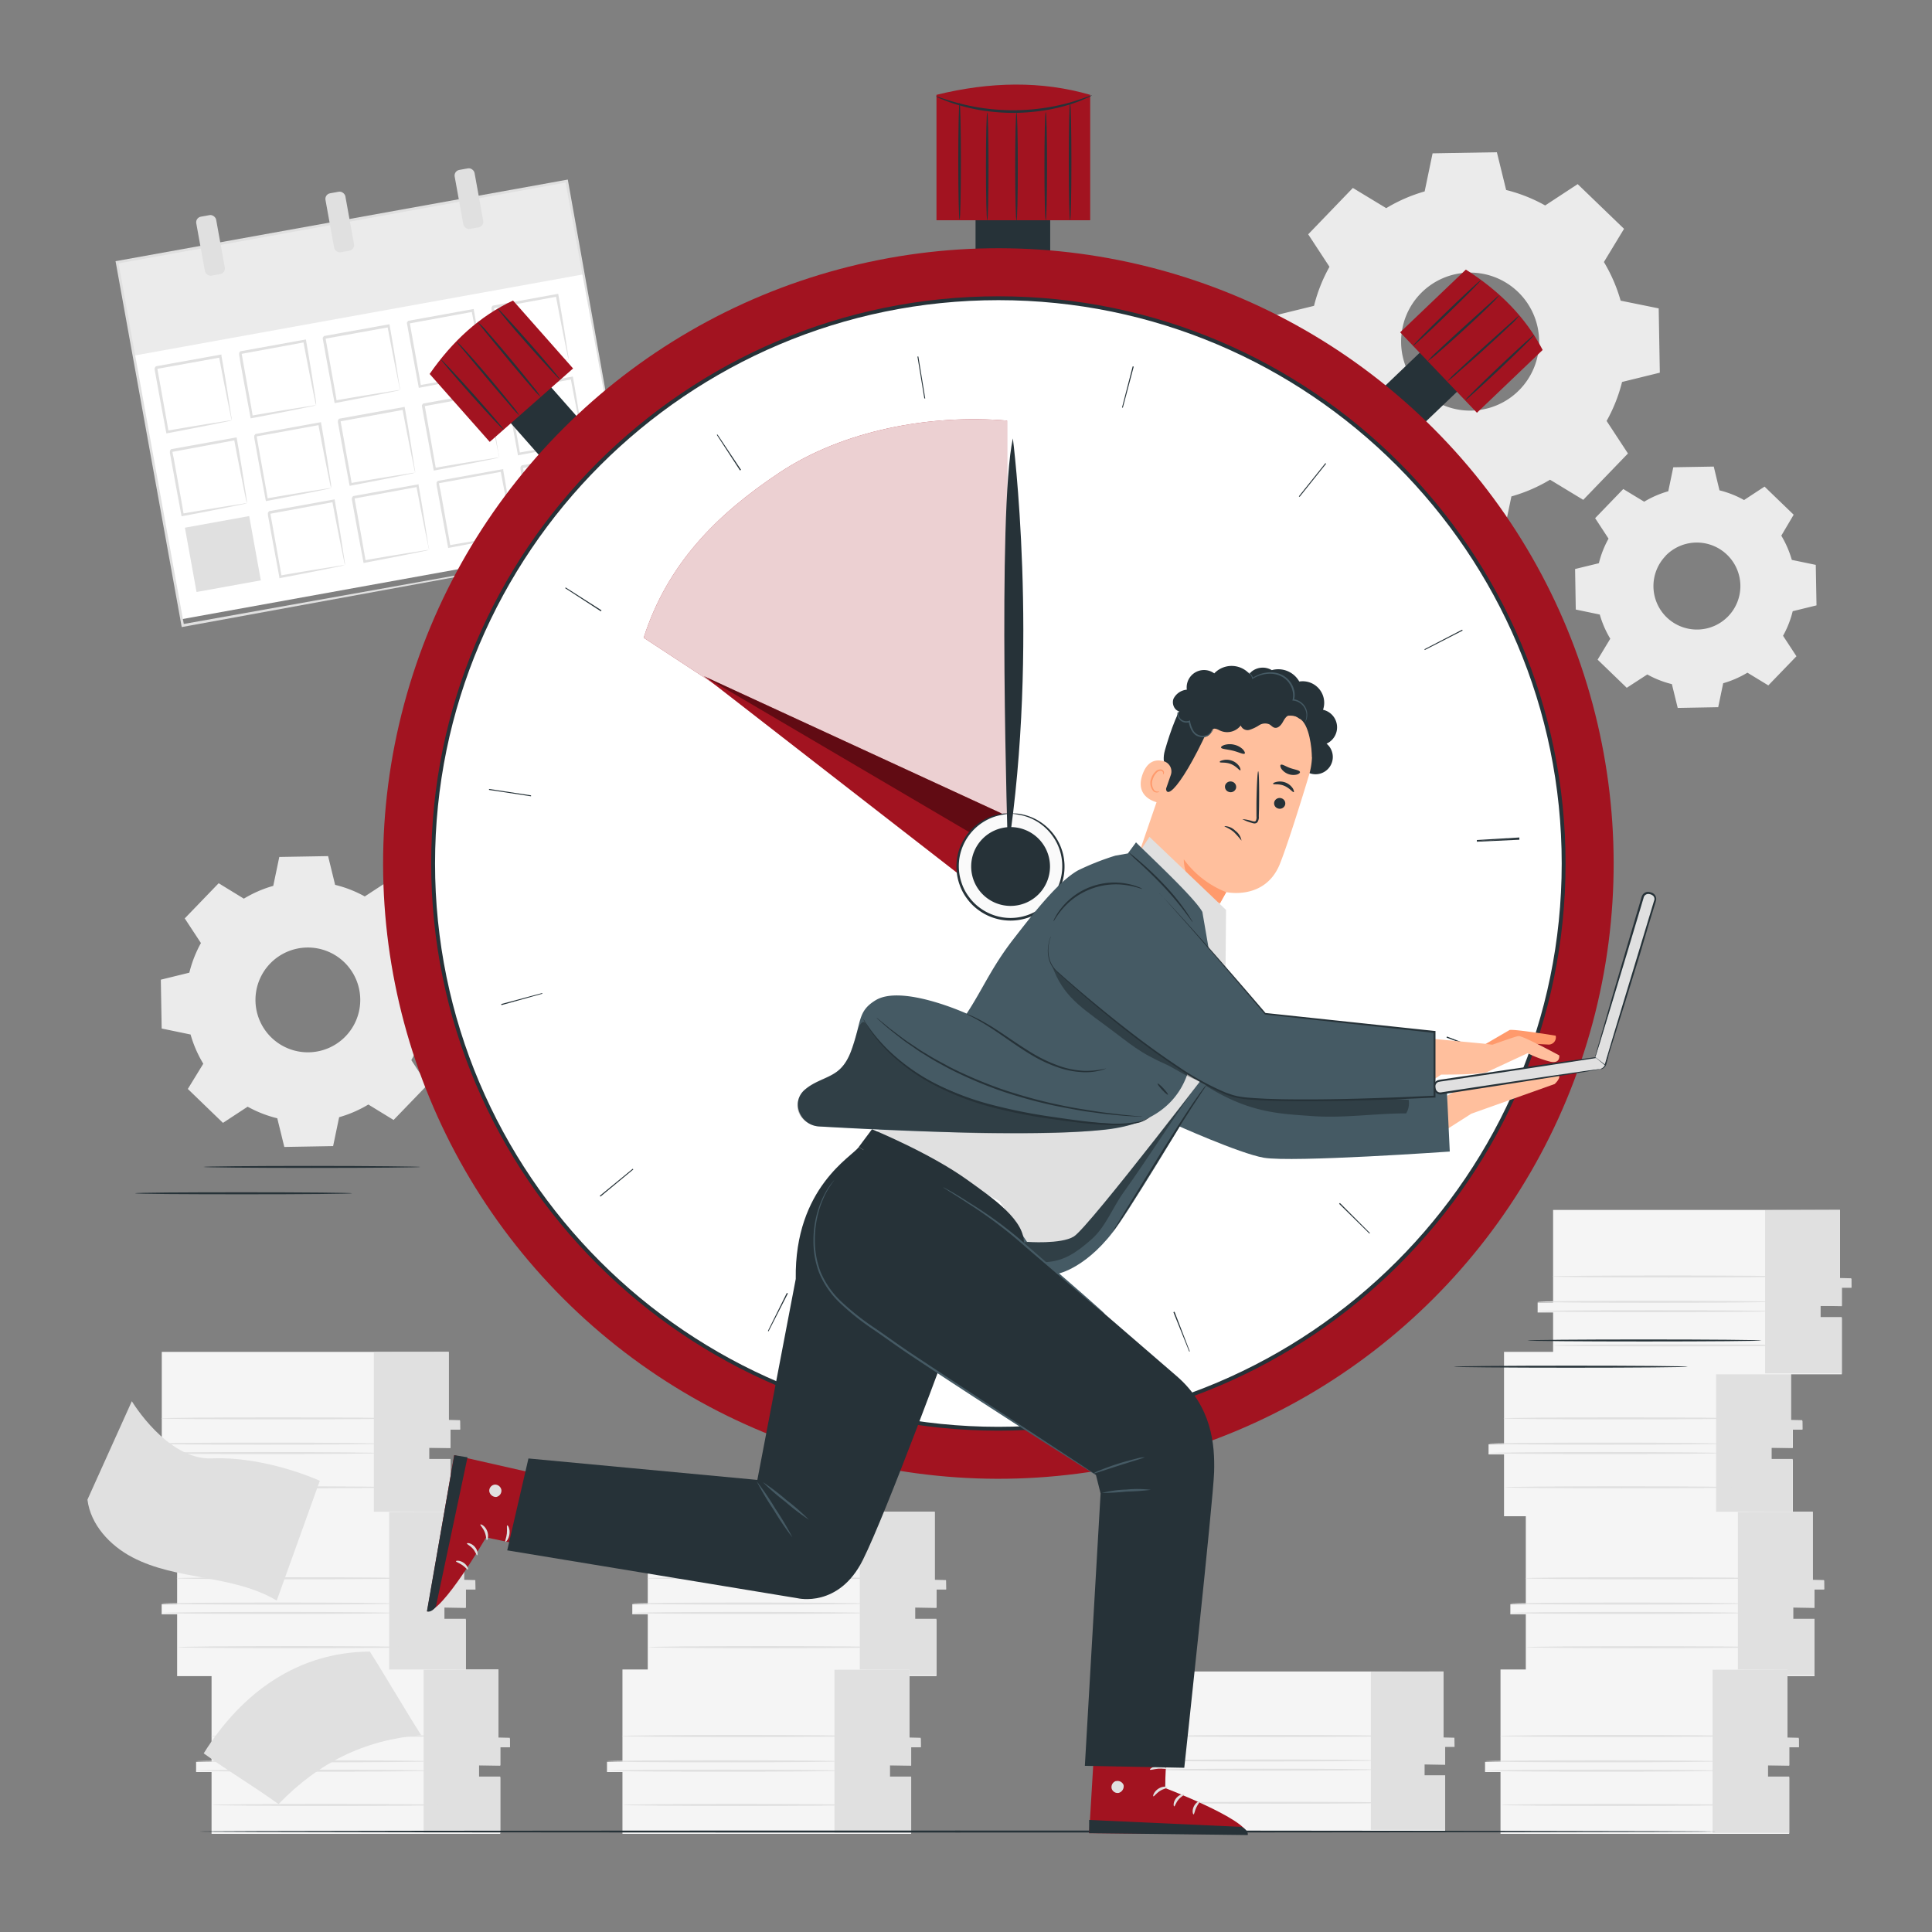 <svg xmlns="http://www.w3.org/2000/svg" viewBox="0 0 500 500"><rect x="0" y="0" width="500" height="500" fill="#808080" stroke="none"/><g id="freepik--background-complete--inject-6"><path d="M389.24,349.86V373.8h-4v2.6h4v16H464V377.84h-5.53v-3.18H464V369.9h2.46v-2.17H463.5V349.86Z" style="fill:#f5f5f5"></path><polygon points="444.12 349.93 444.12 392.15 463.96 392.15 463.96 377.57 458.43 377.57 458.43 374.66 463.96 374.76 463.96 370 466.47 370 466.42 367.54 463.5 367.47 463.5 349.86 444.12 349.93" style="fill:#e0e0e0"></polygon><path d="M445.53,376.05c0,.15-13.52.27-30.19.27s-30.2-.12-30.2-.27,13.52-.26,30.2-.26S445.53,375.91,445.53,376.05Z" style="fill:#e0e0e0"></path><path d="M445.53,373.62c0,.15-13.52.27-30.19.27s-30.2-.12-30.2-.27,13.52-.27,30.2-.27S445.53,373.47,445.53,373.62Z" style="fill:#e0e0e0"></path><path d="M449.41,367.08c0,.14-13.52.26-30.19.26s-30.2-.12-30.2-.26,13.52-.27,30.2-.27S449.41,366.93,449.41,367.08Z" style="fill:#e0e0e0"></path><path d="M449.79,384.91c0,.15-13.53.27-30.2.27s-30.2-.12-30.2-.27,13.52-.26,30.2-.26S449.79,384.76,449.79,384.91Z" style="fill:#e0e0e0"></path><path d="M394.88,391.24v23.94h-4v2.6h4v16H469.6V419.22h-5.54V416h5.54v-4.76h2.46v-2.17h-2.92V391.24Z" style="fill:#f5f5f5"></path><polygon points="449.76 391.31 449.76 433.53 469.6 433.53 469.6 418.95 464.06 418.95 464.06 416.04 469.6 416.14 469.6 411.38 472.11 411.38 472.06 408.92 469.14 408.85 469.14 391.24 449.76 391.31" style="fill:#e0e0e0"></polygon><path d="M451.17,417.43c0,.15-13.52.27-30.19.27s-30.2-.12-30.2-.27,13.51-.26,30.2-.26S451.17,417.29,451.17,417.43Z" style="fill:#e0e0e0"></path><path d="M451.17,415c0,.15-13.52.27-30.19.27s-30.2-.12-30.2-.27,13.51-.27,30.2-.27S451.17,414.85,451.17,415Z" style="fill:#e0e0e0"></path><path d="M455.05,408.45c0,.15-13.52.27-30.2.27s-30.19-.12-30.19-.27,13.51-.26,30.19-.26S455.05,408.31,455.05,408.45Z" style="fill:#e0e0e0"></path><path d="M455.42,426.29c0,.15-13.52.27-30.19.27s-30.2-.12-30.2-.27,13.52-.26,30.2-.26S455.42,426.14,455.42,426.29Z" style="fill:#e0e0e0"></path><path d="M388.33,432.06V456h-4v2.6h4v16h74.72V460h-5.54v-3.17h5.54V452.1h2.46v-2.16h-2.92V432.06Z" style="fill:#f5f5f5"></path><polygon points="443.21 432.13 443.21 474.35 463.05 474.35 463.05 459.77 457.51 459.77 457.51 456.87 463.05 456.96 463.05 452.2 465.56 452.2 465.51 449.74 462.59 449.67 462.59 432.06 443.21 432.13" style="fill:#e0e0e0"></polygon><path d="M444.62,458.25c0,.15-13.52.27-30.19.27s-30.2-.12-30.2-.27,13.52-.26,30.2-.26S444.62,458.11,444.62,458.25Z" style="fill:#e0e0e0"></path><path d="M444.62,455.82c0,.15-13.52.27-30.19.27s-30.2-.12-30.2-.27,13.52-.26,30.2-.26S444.62,455.68,444.62,455.82Z" style="fill:#e0e0e0"></path><path d="M448.5,449.28c0,.14-13.52.26-30.2.26s-30.19-.12-30.19-.26,13.51-.27,30.19-.27S448.5,449.13,448.5,449.28Z" style="fill:#e0e0e0"></path><path d="M448.87,467.11c0,.15-13.52.27-30.19.27s-30.2-.12-30.2-.27,13.52-.26,30.2-.26S448.87,467,448.87,467.11Z" style="fill:#e0e0e0"></path><path d="M41.87,349.86V373.8h-4v2.6h4v16h74.72V377.84h-5.54v-3.18h5.54V369.9h2.46v-2.17h-2.92V349.86Z" style="fill:#f5f5f5"></path><polygon points="96.75 349.93 96.75 392.15 116.59 392.15 116.59 377.57 111.05 377.57 111.05 374.66 116.59 374.76 116.59 370 119.09 370 119.05 367.54 116.13 367.47 116.13 349.86 96.75 349.93" style="fill:#e0e0e0"></polygon><path d="M98.16,376.05c0,.15-13.52.27-30.2.27s-30.19-.12-30.19-.27,13.51-.26,30.19-.26S98.16,375.91,98.16,376.05Z" style="fill:#e0e0e0"></path><path d="M98.16,373.62c0,.15-13.52.27-30.2.27s-30.19-.12-30.19-.27,13.51-.27,30.19-.27S98.16,373.47,98.16,373.62Z" style="fill:#e0e0e0"></path><path d="M102,367.08c0,.14-13.52.26-30.2.26s-30.2-.12-30.2-.26,13.52-.27,30.2-.27S102,366.93,102,367.08Z" style="fill:#e0e0e0"></path><path d="M102.41,384.91c0,.15-13.52.27-30.19.27s-30.2-.12-30.2-.27,13.51-.26,30.2-.26S102.41,384.76,102.41,384.91Z" style="fill:#e0e0e0"></path><path d="M401.94,313.13v23.95h-4v2.59h4v16h74.72V341.12h-5.54v-3.18h5.54v-4.76h2.45V331h-2.92V313.13Z" style="fill:#f5f5f5"></path><polygon points="456.81 313.2 456.81 355.43 476.65 355.43 476.65 340.85 471.12 340.85 471.12 337.94 476.65 338.04 476.65 333.28 479.16 333.28 479.12 330.82 476.19 330.75 476.19 313.13 456.81 313.2" style="fill:#e0e0e0"></polygon><path d="M458.23,339.33c0,.15-13.52.27-30.2.27s-30.2-.12-30.2-.27,13.52-.26,30.2-.26S458.23,339.18,458.23,339.33Z" style="fill:#e0e0e0"></path><path d="M458.23,336.9c0,.15-13.52.26-30.2.26s-30.2-.11-30.2-.26,13.52-.27,30.2-.27S458.23,336.75,458.23,336.9Z" style="fill:#e0e0e0"></path><path d="M462.11,330.35c0,.15-13.53.27-30.2.27s-30.2-.12-30.2-.27,13.52-.26,30.2-.26S462.11,330.21,462.11,330.35Z" style="fill:#e0e0e0"></path><path d="M462.48,348.19c0,.15-13.52.26-30.2.26s-30.2-.11-30.2-.26,13.52-.27,30.2-.27S462.48,348,462.48,348.19Z" style="fill:#e0e0e0"></path><path d="M45.84,391.24v23.94h-4v2.6h4v16h74.71V419.22H115V416h5.53v-4.76H123v-2.17h-2.92V391.24Z" style="fill:#f5f5f5"></path><polygon points="100.71 391.31 100.71 433.53 120.56 433.53 120.56 418.95 115.02 418.95 115.02 416.04 120.56 416.14 120.56 411.38 123.06 411.38 123.01 408.92 120.09 408.85 120.09 391.24 100.71 391.31" style="fill:#e0e0e0"></polygon><path d="M102.13,417.43c0,.15-13.52.27-30.2.27s-30.2-.12-30.2-.27,13.52-.26,30.2-.26S102.13,417.29,102.13,417.43Z" style="fill:#e0e0e0"></path><path d="M102.13,415c0,.15-13.52.27-30.2.27s-30.2-.12-30.2-.27,13.52-.27,30.2-.27S102.13,414.85,102.13,415Z" style="fill:#e0e0e0"></path><path d="M106,408.45c0,.15-13.52.27-30.19.27s-30.2-.12-30.2-.27,13.52-.26,30.2-.26S106,408.31,106,408.45Z" style="fill:#e0e0e0"></path><path d="M106.38,426.29c0,.15-13.52.27-30.2.27s-30.2-.12-30.2-.27S59.5,426,76.18,426,106.38,426.14,106.38,426.29Z" style="fill:#e0e0e0"></path><path d="M54.75,432.06V456h-4v2.6h4v16h74.72V460h-5.54v-3.17h5.54V452.1h2.46v-2.16H129V432.06Z" style="fill:#f5f5f5"></path><polygon points="109.63 432.13 109.63 474.35 129.47 474.35 129.47 459.77 123.93 459.77 123.93 456.87 129.47 456.96 129.47 452.2 131.98 452.2 131.93 449.74 129.01 449.67 129.01 432.06 109.63 432.13" style="fill:#e0e0e0"></polygon><path d="M111,458.25c0,.15-13.52.27-30.2.27s-30.19-.12-30.19-.27S64.16,458,80.84,458,111,458.11,111,458.25Z" style="fill:#e0e0e0"></path><path d="M111,455.82c0,.15-13.52.27-30.2.27s-30.19-.12-30.19-.27,13.51-.26,30.19-.26S111,455.68,111,455.82Z" style="fill:#e0e0e0"></path><path d="M114.92,449.28c0,.14-13.52.26-30.2.26s-30.2-.12-30.2-.26S68,449,84.72,449,114.92,449.13,114.92,449.28Z" style="fill:#e0e0e0"></path><path d="M115.29,467.11c0,.15-13.52.27-30.19.27s-30.2-.12-30.2-.27,13.52-.26,30.2-.26S115.29,467,115.29,467.11Z" style="fill:#e0e0e0"></path><path d="M301.6,432.58v23.2h-3.88v2.52h3.88v15.53H374V459.7h-5.36v-3.08H374V452h2.39v-2.1h-2.83V432.58Z" style="fill:#f5f5f5"></path><polygon points="354.78 432.65 354.78 473.57 374.01 473.57 374.01 459.44 368.65 459.44 368.65 456.62 374.01 456.72 374.01 452.1 376.44 452.11 376.4 449.72 373.57 449.65 373.57 432.58 354.78 432.65" style="fill:#e0e0e0"></polygon><path d="M356.15,458c0,.14-13.1.26-29.26.26s-29.27-.12-29.27-.26,13.1-.26,29.27-.26S356.15,457.83,356.15,458Z" style="fill:#e0e0e0"></path><path d="M356.15,455.61c0,.14-13.1.26-29.26.26s-29.27-.12-29.27-.26,13.1-.26,29.27-.26S356.15,455.47,356.15,455.61Z" style="fill:#e0e0e0"></path><path d="M359.91,449.27c0,.14-13.1.26-29.26.26s-29.27-.12-29.27-.26,13.1-.26,29.27-.26S359.91,449.13,359.91,449.27Z" style="fill:#e0e0e0"></path><path d="M360.27,466.55c0,.15-13.1.26-29.26.26s-29.27-.11-29.27-.26,13.1-.25,29.27-.25S360.27,466.41,360.27,466.55Z" style="fill:#e0e0e0"></path><path d="M167.64,391.24v23.94h-4v2.6h4v16h74.72V419.22h-5.53V416h5.53v-4.76h2.46v-2.17H241.9V391.24Z" style="fill:#f5f5f5"></path><polygon points="222.52 391.31 222.52 433.53 242.36 433.53 242.36 418.95 236.83 418.95 236.83 416.04 242.36 416.14 242.36 411.38 244.87 411.38 244.82 408.92 241.9 408.85 241.9 391.24 222.52 391.31" style="fill:#e0e0e0"></polygon><path d="M223.93,417.43c0,.15-13.52.27-30.19.27s-30.2-.12-30.2-.27,13.52-.26,30.2-.26S223.93,417.29,223.93,417.43Z" style="fill:#e0e0e0"></path><path d="M223.93,415c0,.15-13.52.27-30.19.27s-30.2-.12-30.2-.27,13.52-.27,30.2-.27S223.93,414.85,223.93,415Z" style="fill:#e0e0e0"></path><path d="M227.81,408.45c0,.15-13.52.27-30.19.27s-30.2-.12-30.2-.27,13.52-.26,30.2-.26S227.81,408.31,227.81,408.45Z" style="fill:#e0e0e0"></path><path d="M228.19,426.29c0,.15-13.53.27-30.2.27s-30.2-.12-30.2-.27S181.31,426,198,426,228.19,426.14,228.19,426.29Z" style="fill:#e0e0e0"></path><path d="M161.09,432.06V456h-4v2.6h4v16h74.72V460h-5.53v-3.17h5.53V452.1h2.46v-2.16h-2.92V432.06Z" style="fill:#f5f5f5"></path><polygon points="215.97 432.13 215.97 474.35 235.81 474.35 235.81 459.77 230.28 459.77 230.28 456.87 235.81 456.96 235.81 452.2 238.32 452.2 238.27 449.74 235.35 449.67 235.35 432.06 215.97 432.13" style="fill:#e0e0e0"></polygon><path d="M217.38,458.25c0,.15-13.52.27-30.19.27s-30.2-.12-30.2-.27,13.52-.26,30.2-.26S217.38,458.11,217.38,458.25Z" style="fill:#e0e0e0"></path><path d="M217.38,455.82c0,.15-13.52.27-30.19.27S157,456,157,455.82s13.52-.26,30.2-.26S217.38,455.68,217.38,455.82Z" style="fill:#e0e0e0"></path><path d="M221.26,449.28c0,.14-13.52.26-30.19.26s-30.2-.12-30.2-.26,13.52-.27,30.2-.27S221.26,449.13,221.26,449.28Z" style="fill:#e0e0e0"></path><path d="M221.64,467.11c0,.15-13.52.27-30.2.27s-30.2-.12-30.2-.27,13.52-.26,30.2-.26S221.64,467,221.64,467.11Z" style="fill:#e0e0e0"></path><path d="M22.63,388.11c.81,6.49,5.8,11.85,11.59,14.9s12.35,4.18,18.79,5.36,13,2.5,18.61,5.86l11.15-31s-13.75-6.37-28-5.8c-11.51.45-20.65-14.8-20.65-14.8Z" style="fill:#e0e0e0"></path><path d="M72.08,466.9c10.39-10.71,22-16.57,36.91-17.86-3.52-5.47-9.76-16.14-13.27-21.61-18.68.1-33.2,10.64-43,26.34C59.61,458.75,65.17,461.92,72.08,466.9Z" style="fill:#e0e0e0"></path><path d="M425.48,129.86a25.57,25.57,0,0,1,6.27-2.72l1.29-6.21,10.48-.18L445,126.9a25.46,25.46,0,0,1,6.36,2.51l5.3-3.48,7.54,7.28L461,138.63a26,26,0,0,1,2.72,6.27l6.2,1.29.19,10.48-6.16,1.51a25.43,25.43,0,0,1-2.5,6.36l3.47,5.3-7.28,7.54-5.41-3.29a25.94,25.94,0,0,1-6.27,2.73l-1.29,6.2-10.48.19-1.51-6.16a25.43,25.43,0,0,1-6.36-2.5L421,178l-7.54-7.28,3.28-5.42a25.67,25.67,0,0,1-2.72-6.26l-6.21-1.29-.18-10.49,6.16-1.5a25.43,25.43,0,0,1,2.5-6.36l-3.47-5.3,7.28-7.54,5.41,3.28Zm5.59,14a11.25,11.25,0,1,0,15.9-.28A11.26,11.26,0,0,0,431.07,143.82Z" style="fill:#ebebeb"></path><path d="M63.16,232.54a31,31,0,0,1,7.56-3.28l1.56-7.48,12.63-.22L86.73,229a30.82,30.82,0,0,1,7.67,3l6.39-4.18,9.09,8.78-4,6.52a31,31,0,0,1,3.29,7.56l7.48,1.56.22,12.64-7.42,1.82a30.93,30.93,0,0,1-3,7.66l4.19,6.39-8.78,9.1-6.53-4a31.21,31.21,0,0,1-7.56,3.28l-1.56,7.48-12.63.22-1.82-7.42a30.85,30.85,0,0,1-7.67-3l-6.39,4.19-9.09-8.78,4-6.53a30.86,30.86,0,0,1-3.29-7.56l-7.48-1.55-.22-12.64L49,251.73a31.24,31.24,0,0,1,3-7.67l-4.19-6.38,8.78-9.1,6.53,4Zm6.74,16.84A13.56,13.56,0,1,0,89.07,249,13.56,13.56,0,0,0,69.9,249.38Z" style="fill:#ebebeb"></path><rect x="37.66" y="56.59" width="118.26" height="93.89" transform="translate(-16.88 18.88) rotate(-10.25)" style="fill:#fff"></rect><rect x="31.49" y="57.15" width="118.26" height="24.57" transform="translate(-10.91 17.23) rotate(-10.25)" style="fill:#ebebeb"></rect><path d="M60,108.83a9.46,9.46,0,0,1-.3-1.25c-.19-.88-.42-2-.7-3.4-.59-2.91-1.41-7-2.33-11.93l.37.26-16.63,3c-.06.1.57-.81.3-.42h0v.13l0,.14.05.28.1.57.21,1.13c.13.75.27,1.49.4,2.23l.77,4.3c.49,2.79,1,5.43,1.38,7.86l-.37-.26c4.93-.86,9.06-1.54,12-2l3.43-.53a10.15,10.15,0,0,1,1.28-.16,6.15,6.15,0,0,1-1.12.28l-3.33.69c-2.89.58-7.08,1.41-12.14,2.36l-.31.06-.06-.32c-.45-2.43-.94-5.06-1.46-7.84-.25-1.4-.51-2.84-.78-4.3-.14-.74-.27-1.48-.41-2.23l-.2-1.13-.11-.56,0-.29,0-.14,0-.07v-.06h0c-.26.38.36-.53.3-.43l16.65-3,.32-.06,0,.32c.89,5.06,1.57,9.28,2,12.19.21,1.37.39,2.48.52,3.36A7.5,7.5,0,0,1,60,108.83Z" style="fill:#e0e0e0"></path><path d="M81.81,104.89a9.53,9.53,0,0,1-.3-1.24c-.18-.89-.42-2-.7-3.41-.59-2.91-1.4-7-2.32-11.93l.37.26L62.23,91.63c-.07.09.56-.82.29-.43h0v.13l0,.14.06.28.1.57.2,1.13c.14.75.27,1.49.4,2.23l.77,4.3c.49,2.79,1,5.43,1.38,7.86l-.37-.26c4.93-.86,9.06-1.53,12-2l3.44-.54a10.13,10.13,0,0,1,1.27-.16,5.83,5.83,0,0,1-1.12.28l-3.33.69c-2.89.58-7.08,1.41-12.13,2.36l-.32.06-.06-.32c-.45-2.43-.94-5.06-1.45-7.84-.26-1.4-.52-2.84-.79-4.3-.13-.74-.27-1.48-.4-2.23L62,92.46l-.1-.56,0-.29,0-.14v-.13h0c-.27.38.36-.53.3-.43l16.64-3,.32-.06.06.32c.88,5.06,1.57,9.28,2,12.19.22,1.37.39,2.48.53,3.36A6.44,6.44,0,0,1,81.81,104.89Z" style="fill:#e0e0e0"></path><path d="M103.59,101a12.13,12.13,0,0,1-.3-1.24c-.18-.89-.41-2-.7-3.41-.58-2.91-1.4-7-2.32-11.93l.37.26L84,87.69c-.07.09.56-.82.3-.43h0v.13l0,.14,0,.29.1.56.21,1.13c.13.75.26,1.49.4,2.23.26,1.46.51,2.9.76,4.3.5,2.79,1,5.43,1.39,7.86l-.37-.26c4.92-.86,9-1.53,12-2l3.43-.54a10.37,10.37,0,0,1,1.27-.16,5.83,5.83,0,0,1-1.11.28l-3.33.69c-2.9.58-7.08,1.41-12.14,2.36l-.31.06-.06-.32c-.45-2.43-.94-5.06-1.46-7.84-.25-1.4-.52-2.84-.79-4.3-.13-.74-.26-1.48-.4-2.23l-.21-1.13-.1-.56-.05-.29,0-.14V87.4h0c-.27.38.36-.53.3-.43l16.65-3,.31-.06.06.32c.88,5.06,1.57,9.28,2,12.19.21,1.37.39,2.48.52,3.36A6.44,6.44,0,0,1,103.59,101Z" style="fill:#e0e0e0"></path><path d="M125.38,97a9,9,0,0,1-.3-1.24c-.18-.89-.42-2-.7-3.41-.59-2.91-1.41-7-2.33-11.93l.38.26-16.64,3.06.3-.43h0v.06l0,.07,0,.14,0,.29.11.56.2,1.13c.13.75.27,1.49.4,2.23.26,1.47.52,2.9.77,4.3.49,2.79,1,5.43,1.38,7.86l-.37-.26c4.93-.86,9.06-1.53,12-2l3.43-.54c.81-.12,1.25-.17,1.28-.16a5.83,5.83,0,0,1-1.12.28l-3.33.69c-2.89.58-7.08,1.41-12.14,2.36l-.31.06-.06-.32c-.45-2.42-.94-5.06-1.45-7.84-.26-1.4-.52-2.84-.79-4.3-.14-.74-.27-1.48-.41-2.23l-.2-1.12-.1-.57-.06-.29,0-.14v-.11h0c-.26.38.37-.52.3-.43l16.65-3,.32-.06.05.32c.89,5.06,1.58,9.28,2,12.19.22,1.37.39,2.48.53,3.36A6.44,6.44,0,0,1,125.38,97Z" style="fill:#e0e0e0"></path><path d="M147.16,93.08a10,10,0,0,1-.3-1.25c-.18-.89-.41-2-.7-3.4-.59-2.92-1.4-7-2.32-11.94l.37.26-16.63,3.06c-.07.09.56-.81.3-.43h0v.13l0,.14,0,.29.1.56.2,1.13c.14.75.27,1.49.4,2.23.27,1.47.52,2.9.77,4.3.49,2.79,1,5.43,1.39,7.86l-.38-.26c4.93-.86,9.06-1.53,12-2l3.43-.54a8.86,8.86,0,0,1,1.27-.15,6.59,6.59,0,0,1-1.12.27l-3.33.69c-2.89.58-7.08,1.41-12.13,2.36l-.32.06,0-.32c-.45-2.42-.94-5.06-1.46-7.84-.26-1.4-.52-2.83-.79-4.3-.13-.74-.27-1.48-.4-2.23l-.21-1.12-.1-.57,0-.29,0-.14v-.11h0l.3-.43,16.65-3,.31-.06.06.32c.88,5.06,1.57,9.28,2,12.19.21,1.37.38,2.49.52,3.36A6.49,6.49,0,0,1,147.16,93.08Z" style="fill:#e0e0e0"></path><path d="M63.9,130.23a9.53,9.53,0,0,1-.3-1.24c-.19-.89-.42-2-.7-3.41-.59-2.91-1.41-7-2.33-11.93l.37.26L44.31,117l.3-.43h0v.06l0,.07,0,.14.05.28.1.57L45,118.8c.13.75.27,1.49.4,2.23l.77,4.3c.49,2.79,1,5.43,1.38,7.86l-.37-.26c4.93-.86,9.06-1.54,12-2l3.43-.54a10.38,10.38,0,0,1,1.28-.16,6.15,6.15,0,0,1-1.12.28l-3.33.69c-2.89.58-7.08,1.41-12.14,2.36l-.31.06-.06-.32c-.45-2.43-.94-5.06-1.46-7.84-.25-1.4-.51-2.84-.78-4.3-.14-.74-.27-1.48-.41-2.23l-.2-1.13-.11-.56,0-.29,0-.14,0-.07v-.06h0c-.26.38.36-.53.3-.43l16.65-3,.32-.06.05.32c.89,5.06,1.57,9.28,2,12.19.21,1.37.39,2.48.52,3.36A7.5,7.5,0,0,1,63.9,130.23Z" style="fill:#e0e0e0"></path><path d="M85.68,126.29a9.53,9.53,0,0,1-.3-1.24c-.18-.89-.42-2-.7-3.41-.59-2.91-1.4-7-2.32-11.93l.37.26L66.1,113c-.07.09.56-.82.29-.43h0v.13l0,.14.06.28.1.57.2,1.13c.14.75.27,1.49.4,2.23l.77,4.3c.49,2.79,1,5.43,1.38,7.86L69,129c4.93-.86,9.06-1.53,12-2l3.44-.54a10.13,10.13,0,0,1,1.27-.16,5.83,5.83,0,0,1-1.12.28l-3.33.69c-2.89.58-7.08,1.41-12.13,2.36l-.32.06-.06-.32c-.45-2.43-.93-5.06-1.45-7.84-.26-1.4-.52-2.84-.79-4.3-.13-.74-.27-1.48-.4-2.23l-.21-1.13-.1-.56,0-.29,0-.14v-.13h0c-.27.38.36-.53.3-.43l16.64-3,.32-.06.06.32c.88,5.06,1.57,9.28,2,12.19.22,1.37.39,2.48.53,3.36A6.44,6.44,0,0,1,85.68,126.29Z" style="fill:#e0e0e0"></path><path d="M107.46,122.35a11.29,11.29,0,0,1-.3-1.24c-.18-.89-.41-2-.7-3.41-.58-2.91-1.4-7-2.32-11.93l.37.26-16.63,3.06c-.07.09.56-.82.3-.43h0v.13l0,.14,0,.29.1.56.21,1.13c.13.75.26,1.49.4,2.23.26,1.47.51,2.9.76,4.3.5,2.79,1,5.43,1.39,7.86l-.37-.26c4.92-.86,9-1.53,12-2l3.43-.54c.8-.12,1.25-.17,1.27-.16a5.83,5.83,0,0,1-1.11.28l-3.33.69c-2.9.58-7.08,1.41-12.14,2.36l-.31.06-.06-.32c-.45-2.43-.94-5.06-1.46-7.84-.25-1.4-.52-2.84-.79-4.3-.13-.74-.26-1.48-.4-2.23l-.2-1.12-.11-.57,0-.29,0-.14v-.13h0c-.27.38.36-.53.3-.43l16.65-3,.31-.06.06.32c.88,5.06,1.57,9.28,2,12.19.21,1.37.39,2.48.52,3.36A6.44,6.44,0,0,1,107.46,122.35Z" style="fill:#e0e0e0"></path><path d="M129.25,118.42a10,10,0,0,1-.3-1.25c-.18-.89-.42-2-.7-3.4-.59-2.92-1.41-7-2.33-11.94l.38.26-16.64,3.06.3-.43h0v.06l0,.07,0,.14,0,.29.11.56.2,1.13c.13.75.27,1.49.4,2.23.26,1.47.52,2.9.77,4.3.49,2.79.95,5.43,1.38,7.86l-.37-.26c4.93-.86,9.06-1.53,12-2l3.43-.54a9.05,9.05,0,0,1,1.28-.15,8.19,8.19,0,0,1-1.12.27l-3.33.69c-2.89.58-7.08,1.41-12.14,2.36l-.31.06-.06-.32c-.45-2.42-.94-5.06-1.45-7.84-.26-1.4-.52-2.84-.79-4.3-.14-.74-.27-1.48-.41-2.23l-.2-1.12-.1-.57-.06-.29,0-.14v-.11h0c-.26.38.37-.52.3-.43l16.65-3,.32-.06,0,.32c.89,5.06,1.58,9.28,2,12.19.22,1.37.39,2.48.53,3.36A6.41,6.41,0,0,1,129.25,118.42Z" style="fill:#e0e0e0"></path><path d="M151,114.48a10,10,0,0,1-.3-1.25c-.18-.89-.41-2-.7-3.4-.59-2.92-1.4-7-2.32-11.94l.37.26-16.63,3.06c-.07.09.56-.81.3-.43h0v.13l0,.14,0,.29.1.56.2,1.13c.14.75.27,1.49.4,2.23.27,1.47.52,2.9.77,4.3.49,2.79,1,5.43,1.39,7.86l-.38-.26c4.93-.86,9.06-1.53,12-2l3.43-.54a8.86,8.86,0,0,1,1.27-.15,6.59,6.59,0,0,1-1.12.27l-3.33.69c-2.89.58-7.08,1.41-12.13,2.36l-.32.06,0-.32c-.45-2.42-.94-5.06-1.46-7.84-.26-1.4-.52-2.83-.79-4.3-.13-.74-.27-1.48-.4-2.23l-.21-1.12-.1-.57-.05-.29,0-.14v-.11h0l.3-.43,16.65-3,.31-.06.06.32c.88,5.06,1.57,9.28,2,12.19.21,1.37.38,2.49.52,3.36A6.49,6.49,0,0,1,151,114.48Z" style="fill:#e0e0e0"></path><rect x="49.23" y="134.93" width="16.91" height="16.91" transform="translate(-24.6 12.55) rotate(-10.25)" style="fill:#e0e0e0"></rect><path d="M89.29,146.27A10,10,0,0,1,89,145c-.18-.89-.41-2-.7-3.4-.59-2.92-1.4-7-2.32-11.94l.37.26L69.71,133c-.07.09.56-.81.3-.43h0v.13l0,.14,0,.29.1.56.2,1.13c.14.75.27,1.49.4,2.23.27,1.47.52,2.9.77,4.3.49,2.79,1,5.43,1.39,7.86l-.38-.26c4.93-.86,9.06-1.53,12-2l3.43-.54a8.86,8.86,0,0,1,1.27-.15,6.59,6.59,0,0,1-1.12.27l-3.33.69c-2.89.58-7.08,1.41-12.13,2.36l-.32.06,0-.32c-.45-2.42-.94-5.06-1.46-7.84-.26-1.4-.52-2.83-.79-4.3-.13-.74-.27-1.48-.4-2.23l-.21-1.12-.1-.57,0-.29,0-.14v-.11h0l.3-.43,16.65-3,.31-.06.06.32c.88,5.06,1.57,9.28,2,12.19.21,1.37.38,2.49.52,3.36A6.49,6.49,0,0,1,89.29,146.27Z" style="fill:#e0e0e0"></path><path d="M111.08,142.33a10,10,0,0,1-.3-1.25c-.19-.89-.42-2-.7-3.4-.59-2.92-1.41-7-2.33-11.94l.37.26-16.63,3.06.3-.43h0v.13l0,.14,0,.29.1.57.21,1.12c.13.75.27,1.49.4,2.23.26,1.47.52,2.9.77,4.3.49,2.79.95,5.43,1.38,7.86l-.37-.26c4.93-.86,9.06-1.53,12-2l3.43-.54a8.9,8.9,0,0,1,1.28-.15,7.41,7.41,0,0,1-1.12.27l-3.33.69c-2.89.58-7.08,1.41-12.14,2.36l-.31.06-.06-.32c-.45-2.42-.94-5.06-1.46-7.84-.25-1.4-.52-2.83-.78-4.3-.14-.73-.27-1.48-.41-2.22l-.2-1.13-.11-.57,0-.29,0-.14,0-.07v0h0c-.26.39.36-.52.3-.43l16.65-3,.32-.06,0,.32c.89,5.06,1.57,9.28,2,12.19.21,1.37.39,2.49.52,3.36A7.53,7.53,0,0,1,111.08,142.33Z" style="fill:#e0e0e0"></path><path d="M132.86,138.39a10,10,0,0,1-.3-1.25c-.18-.89-.42-2-.7-3.4-.59-2.92-1.4-7-2.32-11.94l.37.26-16.63,3.06c-.07.09.56-.81.29-.43h0v.11l0,.14.06.29.1.57L114,127c.14.75.27,1.5.4,2.23.26,1.47.52,2.9.77,4.3.49,2.79,1,5.43,1.38,7.86l-.37-.26c4.93-.86,9.06-1.53,12-2l3.44-.54a8.86,8.86,0,0,1,1.27-.15,6.59,6.59,0,0,1-1.12.27l-3.33.69c-2.89.58-7.08,1.42-12.13,2.36l-.32.06-.06-.32c-.45-2.42-.94-5-1.45-7.84-.26-1.4-.52-2.83-.79-4.3-.13-.73-.27-1.48-.4-2.22l-.21-1.13-.1-.57,0-.29,0-.14v-.12h0c-.27.39.36-.52.29-.43l16.65-3,.32-.06,0,.32c.89,5.06,1.58,9.28,2,12.19.22,1.37.39,2.49.53,3.36A6.49,6.49,0,0,1,132.86,138.39Z" style="fill:#e0e0e0"></path><path d="M154.64,134.45s-.13-.46-.3-1.25-.41-2-.7-3.4c-.58-2.92-1.4-7-2.32-11.94l.37.26-16.63,3.06c-.07.09.56-.81.3-.43h0v.11l0,.14.05.29.1.57.21,1.12c.13.75.26,1.5.4,2.23.26,1.47.51,2.9.76,4.3.49,2.79,1,5.43,1.39,7.86l-.37-.26c4.92-.86,9.05-1.53,12-2l3.43-.54a9,9,0,0,1,1.27-.15,6.59,6.59,0,0,1-1.11.27l-3.34.69c-2.89.58-7.08,1.42-12.13,2.36l-.31.06-.06-.32-1.46-7.84c-.25-1.4-.52-2.83-.79-4.3-.13-.73-.26-1.48-.4-2.22l-.21-1.13-.1-.57,0-.28,0-.15v-.12h0l.3-.43,16.65-3,.31-.06.06.32c.88,5.07,1.57,9.28,2,12.19.21,1.37.38,2.49.52,3.36A6.49,6.49,0,0,1,154.64,134.45Z" style="fill:#e0e0e0"></path><rect x="51.87" y="55.75" width="5.23" height="15.51" rx="1.47" transform="translate(-10.43 10.71) rotate(-10.25)" style="fill:#e0e0e0"></rect><rect x="85.31" y="49.7" width="5.23" height="15.51" rx="1.47" transform="translate(-8.82 16.56) rotate(-10.25)" style="fill:#e0e0e0"></rect><rect x="118.75" y="43.65" width="5.23" height="15.51" rx="1.47" transform="translate(-7.22 22.44) rotate(-10.26)" style="fill:#e0e0e0"></rect><path d="M163.63,140.86s-.13-.6-.35-1.74-.53-2.84-.95-5c-.81-4.41-2-10.85-3.52-19-3-16.41-7.31-39.87-12.49-68.16l.36.24L30.33,68.23h0l.29-.43c6.14,34,11.93,66.09,17,94l-.38-.26,84.06-15,23.84-4.22,6.32-1.1,1.64-.28.57-.08-.53.11-1.59.31-6.25,1.17-23.73,4.38-84.22,15.4-.32.06-.06-.33c-5.07-28-10.88-60.05-17-94l-.07-.36.36-.07h0l116.38-21,.3-.06.06.31c5.06,28.39,9.27,51.93,12.21,68.41,1.44,8.18,2.58,14.61,3.35,19l.87,5C163.55,140.29,163.63,140.86,163.63,140.86Z" style="fill:#e0e0e0"></path><path d="M358.75,53.87a41,41,0,0,1,9.95-4.33l2.05-9.85,16.64-.29,2.4,9.77a40.77,40.77,0,0,1,10.1,4l8.41-5.52,12,11.57-5.21,8.59a41.21,41.21,0,0,1,4.33,10l9.85,2,.29,16.64-9.77,2.4a40.85,40.85,0,0,1-4,10.09l5.52,8.42-11.57,12-8.59-5.21a40.79,40.79,0,0,1-10,4.32l-2.05,9.85-16.64.3-2.4-9.78a40.89,40.89,0,0,1-10.1-4l-8.41,5.51-12-11.56,5.21-8.6a40.56,40.56,0,0,1-4.32-10l-9.85-2-.3-16.64,9.78-2.4a40.35,40.35,0,0,1,4-10.1l-5.51-8.41,11.56-12,8.6,5.21ZM367.62,76a17.86,17.86,0,1,0,25.25-.44A17.86,17.86,0,0,0,367.62,76Z" style="fill:#ebebeb"></path></g><g id="freepik--Floor--inject-6"><path d="M444.36,474c0,.14-87.92.26-196.35.26S51.64,474.18,51.64,474s87.9-.26,196.37-.26S444.36,473.89,444.36,474Z" style="fill:#263238"></path></g><g id="freepik--Clock--inject-6"><rect x="252.47" y="48.02" width="19.32" height="30.14" style="fill:#263238"></rect><path d="M282.14,57H242.36V24.54c13.92-3.43,27.23-3.64,39.78,0Z" style="fill:#A21320"></path><path d="M282.61,24.68a6.92,6.92,0,0,1-1.47.73A36.8,36.8,0,0,1,277,27a48.93,48.93,0,0,1-6.45,1.53,55.86,55.86,0,0,1-8.1.69,55,55,0,0,1-8.1-.61,48.74,48.74,0,0,1-6.47-1.47,38.38,38.38,0,0,1-4.2-1.5,7.71,7.71,0,0,1-1.47-.71c0-.12,2.19.78,5.81,1.75a55.83,55.83,0,0,0,6.42,1.31,60.24,60.24,0,0,0,8,.55,57.83,57.83,0,0,0,8-.63,54.89,54.89,0,0,0,6.42-1.37C280.42,25.49,282.56,24.56,282.61,24.68Z" style="fill:#263238"></path><path d="M255.5,57c-.19,0-.34-6.24-.34-13.93s.15-13.94.34-13.94.34,6.24.34,13.94S255.69,57,255.5,57Z" style="fill:#263238"></path><path d="M263.07,57.13c-.19,0-.34-6.26-.34-14s.15-14,.34-14,.34,6.26.34,14S263.26,57.13,263.07,57.13Z" style="fill:#263238"></path><path d="M270.64,57c-.19,0-.34-6.27-.34-14s.15-14,.34-14,.34,6.26.34,14S270.83,57,270.64,57Z" style="fill:#263238"></path><path d="M276.94,57c-.19,0-.34-6.77-.34-15.13s.15-15.12.34-15.12.34,6.77.34,15.12S277.13,57,276.94,57Z" style="fill:#263238"></path><path d="M248.34,56.82c-.19,0-.34-6.78-.34-15.13s.15-15.13.34-15.13.34,6.78.34,15.13S248.53,56.82,248.34,56.82Z" style="fill:#263238"></path><rect x="362.08" y="88.48" width="13.97" height="21.8" transform="translate(185.94 -236.11) rotate(46.3)" style="fill:#263238"></rect><path d="M382.23,106.82,362.36,86l17-16.23c8.76,5.56,15.51,12.41,19.88,20.8Z" style="fill:#A21320"></path><path d="M365.68,89.5c-.11-.12,3.74-4,8.6-8.72s8.9-8.41,9-8.3-3.74,4-8.6,8.72S365.79,89.62,365.68,89.5Z" style="fill:#263238"></path><path d="M369.47,93.47a23.13,23.13,0,0,1,2.59-2.62c1.64-1.56,3.94-3.69,6.49-6l6.57-5.94,2-1.79c.48-.42.72-.64.74-.64.22.2-3.81,4.14-8.92,8.8-2.55,2.34-4.89,4.42-6.61,5.9A22.85,22.85,0,0,1,369.47,93.47Z" style="fill:#263238"></path><path d="M374.51,98.74a24.51,24.51,0,0,1,2.63-2.63c1.66-1.57,4-3.71,6.59-6.06l6.68-6,2-1.78a8.27,8.27,0,0,1,.77-.62,15.32,15.32,0,0,1-2.54,2.71c-1.65,1.59-4,3.74-6.57,6.09s-5,4.43-6.71,5.93A22.57,22.57,0,0,1,374.51,98.74Z" style="fill:#263238"></path><path d="M379.23,103.55c-.11-.12,3.79-4,8.72-8.66s9-8.36,9.11-8.24-3.79,4-8.72,8.66S379.34,103.66,379.23,103.55Z" style="fill:#263238"></path><rect x="133.38" y="97.32" width="13.97" height="21.8" transform="translate(-36.49 119.95) rotate(-41.43)" style="fill:#263238"></rect><path d="M148.31,95.36l-21.57,19L111.19,96.78c5.92-8.52,13-15,21.58-19Z" style="fill:#A21320"></path><path d="M130.35,111.21c-.12.11-3.86-3.89-8.37-8.94s-8-9.22-7.93-9.32,3.86,3.89,8.37,8.94S130.47,111.11,130.35,111.21Z" style="fill:#263238"></path><path d="M134.46,107.58A24.38,24.38,0,0,1,132,104.9c-1.49-1.71-3.53-4.09-5.76-6.73l-5.68-6.8L118.8,89.3c-.4-.5-.61-.74-.61-.77.21-.21,4,4,8.45,9.26,2.23,2.65,4.21,5.07,5.63,6.84A22.53,22.53,0,0,1,134.46,107.58Z" style="fill:#263238"></path><path d="M139.94,102.75a24.05,24.05,0,0,1-2.53-2.72c-1.5-1.73-3.55-4.14-5.79-6.83l-5.69-6.91-1.7-2.12a5.33,5.33,0,0,1-.59-.8,16.08,16.08,0,0,1,2.6,2.65c1.53,1.72,3.59,4.12,5.83,6.81s4.24,5.14,5.66,6.94A23.78,23.78,0,0,1,139.94,102.75Z" style="fill:#263238"></path><path d="M144.93,98.23c-.12.1-3.85-4-8.31-9s-8-9.33-7.87-9.43,3.84,3.94,8.3,9S145.05,98.12,144.93,98.23Z" style="fill:#263238"></path><circle cx="258.38" cy="223.47" r="159.23" transform="translate(-82.34 248.16) rotate(-45)" style="fill:#A21320"></circle><circle cx="258.38" cy="223.47" r="146.29" transform="translate(-82.34 248.16) rotate(-45)" style="fill:#fff"></circle><path d="M258.38,370.26c-80.94,0-146.79-65.85-146.79-146.79S177.44,76.68,258.38,76.68s146.79,65.85,146.79,146.79S339.32,370.26,258.38,370.26Zm0-292.58c-80.39,0-145.79,65.4-145.79,145.79S178,369.26,258.38,369.26s145.79-65.4,145.79-145.79S338.77,77.68,258.38,77.68Z" style="fill:#263238"></path><path d="M166.58,165.05c6.09-18.92,18.58-31.72,35.13-42.73s39.11-15.15,58.92-13.47v117.9Z" style="fill:#A21320"></path><g style="opacity:0.8"><path d="M166.58,165.05c6.09-18.92,18.58-31.72,35.13-42.73s39.11-15.15,58.92-13.47v117.9Z" style="fill:#fff"></path></g><polygon points="247.97 226.11 182.16 174.99 259.23 210.52 261.49 224.02 247.97 226.11" style="fill:#A21320"></polygon><g style="opacity:0.4"><polygon points="182.16 174.99 250.88 215.39 259.23 210.52 182.16 174.99"></polygon></g><circle cx="261.53" cy="224.25" r="13.69" transform="translate(-65.54 116.03) rotate(-22.3)" style="fill:#fafafa"></circle><path d="M261.53,210.55a30.55,30.55,0,0,0-3.31.56,13.58,13.58,0,0,0-9.87,10.66,13.48,13.48,0,0,0,.61,7,12.36,12.36,0,0,0,1.83,3.38,12.5,12.5,0,0,0,2.84,2.83,13.33,13.33,0,0,0,15.79,0,12.35,12.35,0,0,0,2.85-2.83,12.63,12.63,0,0,0,1.83-3.38,13.47,13.47,0,0,0,.6-7,13.29,13.29,0,0,0-2.48-5.67,13.61,13.61,0,0,0-7.38-5,31,31,0,0,0-3.31-.56,10.61,10.61,0,0,1,3.37.3,13.82,13.82,0,0,1,10.35,10.82,14,14,0,0,1-.57,7.35,14.11,14.11,0,0,1-4.86,6.52,14,14,0,0,1-16.58,0,13.28,13.28,0,0,1-3-3,13.09,13.09,0,0,1-1.89-3.55,14,14,0,0,1-.58-7.35,13.82,13.82,0,0,1,10.35-10.82A10.67,10.67,0,0,1,261.53,210.55Z" style="fill:#263238"></path><path d="M261.53,214.05a10.2,10.2,0,1,1-10.19,10.2A10.2,10.2,0,0,1,261.53,214.05Z" style="fill:#263238"></path><path d="M260.85,220.23s-2.8-88.17,1.28-106.77C262.13,113.46,269,166.91,260.85,220.23Z" style="fill:#263238"></path><path d="M252.88,358.71h-.17l.39-11h.31Zm54.89-8.92-4.1-10.2.3-.12,3.95,10.27ZM198.9,344.55l-.17-.09,4.9-9.85.27.14Zm155.5-25.3-7.84-7.71.21-.21,7.77,7.78Zm-199-9.57-.17-.21,8.53-7,.14.18Zm229.27-37.31-10.31-3.83.11-.29,10.27,3.95ZM129.79,260.12l-.08-.28L140.34,257l0,.18Zm252.42-42.28v-.17l11-.66,0,.31Zm0-.19v-.25l11-.66V217ZM137.43,206.08l-10.87-1.65,0-.25,10.88,1.66Zm231.31-37.86-.1-.2,9.77-5.06.12.23Zm-213.22-10-9.25-6,.12-.19,9.27,5.92ZM336.33,128.6l-.19-.15,6.87-8.59.19.15Zm-144.82-6.85-6-9.21.17-.1,6.1,9.15Zm99.08-16.24-.21-.05,2.76-10.65.27.07Zm-51.37-2.39-1.79-10.86.24,0,1.78,10.86Z" style="fill:#263238"></path></g><g id="freepik--Lines--inject-6"><path d="M436.8,353.7c0,.14-13.56.26-30.28.26s-30.29-.12-30.29-.26,13.56-.26,30.29-.26S436.8,353.55,436.8,353.7Z" style="fill:#263238"></path><path d="M455.86,346.91c0,.15-13.56.26-30.28.26s-30.29-.11-30.29-.26,13.55-.26,30.29-.26S455.86,346.77,455.86,346.91Z" style="fill:#263238"></path><path d="M91.16,308.82c0,.15-12.58.26-28.09.26S35,309,35,308.82s12.58-.26,28.1-.26S91.16,308.68,91.16,308.82Z" style="fill:#263238"></path><path d="M108.84,302c0,.14-12.58.26-28.09.26s-28.1-.12-28.1-.26,12.58-.26,28.1-.26S108.84,301.9,108.84,302Z" style="fill:#263238"></path></g><g id="freepik--Character--inject-6"><path d="M323.86,173.85a4.58,4.58,0,0,1,5.28-.42,6.24,6.24,0,0,1,7.11,2.95,5.57,5.57,0,0,1,6.15,7.31,4.65,4.65,0,0,1,.91,8.77,4.47,4.47,0,0,1-4.93,7.4L322.73,179A4.57,4.57,0,0,1,323.86,173.85Z" style="fill:#263238"></path><path d="M338.75,200.68a19,19,0,0,0-11.2-23.14l-.92-.36c-10.08-3.3-18.51,3.42-21.52,13.59l-11.48,33.36-.27,4.66,10.23,15.42,8.71-4,5-9.34s10,2.25,13.89-7.17C333,219.16,336.09,209.48,338.75,200.68Z" style="fill:#ffbf9d"></path><path d="M317.37,230.9a24.74,24.74,0,0,1-11-8.51s-.4,8.45,9.39,11.32Z" style="fill:#ff9a6c"></path><path d="M332.56,208.37a1.44,1.44,0,0,1-1.84.85,1.38,1.38,0,0,1-.91-1.76,1.45,1.45,0,0,1,1.84-.86A1.39,1.39,0,0,1,332.56,208.37Z" style="fill:#263238"></path><path d="M334.81,205c-.23.11-1-1-2.42-1.62s-2.81-.26-2.89-.5.25-.36.84-.52a4,4,0,0,1,4.25,1.69C334.9,204.61,334.93,205,334.81,205Z" style="fill:#263238"></path><path d="M319.85,204.09a1.44,1.44,0,0,1-1.84.85,1.39,1.39,0,0,1-.92-1.76,1.46,1.46,0,0,1,1.84-.86A1.4,1.4,0,0,1,319.85,204.09Z" style="fill:#263238"></path><path d="M321,199.36c-.23.11-1-1.05-2.42-1.62s-2.81-.26-2.89-.5.24-.36.84-.51a4,4,0,0,1,2.41.18,3.84,3.84,0,0,1,1.84,1.51C321.06,198.93,321.09,199.31,321,199.36Z" style="fill:#263238"></path><path d="M321.52,212a9.92,9.92,0,0,1,2.54.5c.38.11.76.17.93-.05a2.08,2.08,0,0,0,.18-1.2c0-1,0-2.13,0-3.27.06-4.62.26-8.37.45-8.37s.29,3.76.23,8.39c0,1.14-.05,2.22-.07,3.26a2.29,2.29,0,0,1-.38,1.54,1,1,0,0,1-.82.3,2.75,2.75,0,0,1-.67-.16A10.79,10.79,0,0,1,321.52,212Z" style="fill:#263238"></path><path d="M322.14,195c-.28.35-1.49-.34-3.08-.73s-3-.4-3.06-.83c0-.21.34-.49,1-.68a4.8,4.8,0,0,1,2.51,0,4.66,4.66,0,0,1,2.17,1.2C322.11,194.46,322.27,194.88,322.14,195Z" style="fill:#263238"></path><path d="M331.46,197.93c.37-.25,1.28.44,2.5.86s2.35.52,2.47,1c.05.21-.23.49-.79.66a3.84,3.84,0,0,1-4-1.46C331.31,198.45,331.29,198.05,331.46,197.93Z" style="fill:#263238"></path><path d="M339.55,196s-.16-6.91-2.48-9.42c-2.8-3-5.79.18-8.72-2s-5.61-5.13-10-3.9c-4.78,1.34-3.83,4-5.71,8.09C305,205.38,300,209,302.3,200.6c.25-.92-1.92-2.58-.82-6.43,1.43-5,3.54-10.92,6-13.92,2-2.52,4.46-3.87,8.27-4.9,6-1.64,12.43.8,16.59,2.94S342.87,188.71,339.55,196Z" style="fill:#263238"></path><path d="M303,200.58a2.76,2.76,0,0,0-1.8-3.57c-1.83-.52-4.19-.29-5.51,3.4-2.34,6.56,4.73,7.55,4.8,7.37S302.05,203.33,303,200.58Z" style="fill:#ffbf9d"></path><path d="M300,204.8s-.14,0-.37.06a1.22,1.22,0,0,1-.86-.29,3,3,0,0,1-.4-3,4,4,0,0,1,.9-1.52,1.4,1.4,0,0,1,1.17-.57.63.63,0,0,1,.57.56c0,.21-.07.33,0,.35s.18-.06.22-.35a.75.75,0,0,0-.11-.5.89.89,0,0,0-.57-.39,1.66,1.66,0,0,0-1.55.59,4,4,0,0,0-1.05,1.68,3.16,3.16,0,0,0,.65,3.43,1.34,1.34,0,0,0,1.11.2C299.88,205,300,204.82,300,204.8Z" style="fill:#ff9a6c"></path><path d="M308.06,188.09a6.64,6.64,0,0,0,2.25,2.34,2.26,2.26,0,0,0,2.92-.56c.26-.42.35-1,.78-1.22s1.12.11,1.64.38a4.44,4.44,0,0,0,5.46-1.28,1.86,1.86,0,0,0,2.24,1.14,10.05,10.05,0,0,0,2.5-1.19,2.85,2.85,0,0,1,2.66-.24c.45.25.79.71,1.29.86.88.26,1.68-.57,2.14-1.37s.95-1.73,1.85-1.91a3.64,3.64,0,0,1,2.34.85c.74.42,1.82.63,2.32,0a1.65,1.65,0,0,0,.17-1.29A4.5,4.5,0,0,0,334.3,181a6.11,6.11,0,0,0-10-5.21,6.2,6.2,0,0,0-10.05-1.52,4.49,4.49,0,0,0-7.1,4.22,4.27,4.27,0,0,0-3.43,2.31c-.55,1.33.23,3.17,1.66,3.33a2.49,2.49,0,0,0,3.1,3.88" style="fill:#263238"></path><path d="M304.91,184a1.62,1.62,0,0,0-.09,1.4,2.22,2.22,0,0,0,1,1.29,2.47,2.47,0,0,0,2.06.19l-.26-.15a6.9,6.9,0,0,0,.66,2.12,4.08,4.08,0,0,0,.89,1.2,2.78,2.78,0,0,0,1.26.63,2.73,2.73,0,0,0,2.28-.34,3.94,3.94,0,0,0,1.06-1.14,1.41,1.41,0,0,0,.25-.5s-.15.14-.38.41a4.67,4.67,0,0,1-1.08,1,2.84,2.84,0,0,1-3.92-1.44,6.94,6.94,0,0,1-.64-2l0-.24-.22.09a2.1,2.1,0,0,1-1.76-.12,2.05,2.05,0,0,1-.93-1.07A3.37,3.37,0,0,1,304.91,184Z" style="fill:#455a64"></path><path d="M323,174s.15.12.39.35a2.33,2.33,0,0,1,.67,1.25l0,.16.14-.09a8.63,8.63,0,0,1,4.13-1.3,6.6,6.6,0,0,1,2.76.44,5.63,5.63,0,0,1,2.44,1.86,5.83,5.83,0,0,1,1,2.19,4.78,4.78,0,0,1,0,2.23l-.06.22.21,0a3.83,3.83,0,0,1,3.42,3.54,5.38,5.38,0,0,1-.35,2.08,1.93,1.93,0,0,0,.28-.5,3.75,3.75,0,0,0,.29-1.59,4,4,0,0,0-.83-2.34,4.25,4.25,0,0,0-2.77-1.56l.16.24a5.05,5.05,0,0,0,.08-2.42,6,6,0,0,0-3.7-4.33,6.88,6.88,0,0,0-2.92-.43,8.49,8.49,0,0,0-4.23,1.47l.17.07a2.33,2.33,0,0,0-.81-1.29A1.18,1.18,0,0,0,323,174Z" style="fill:#455a64"></path><path d="M321.3,217.55a24.94,24.94,0,0,0-1.94-2.18c-1.21-1.05-2.51-1.41-2.47-1.57A4,4,0,0,1,319.7,215,4,4,0,0,1,321.3,217.55Z" style="fill:#263238"></path><path d="M390.67,266.57c1.11-.31,11.94,1.46,11.94,1.46a1.87,1.87,0,0,1-2.08,2.29c-2.5-.08-10.71-.73-10.71-.73l-5.28,2.32-1.74-.76Z" style="fill:#ff9a6c"></path><path d="M368.46,268.62l15.38,1.46,2.4.29s5.67-2.06,6.71-2.24,10.58,5,10.58,5,.36,2.21-2.3,1.64a29.88,29.88,0,0,1-5.89-2.2s-8.63,4-10.35,4.81-12,.72-12,.72l-3.64,2.38Z" style="fill:#ffbf9d"></path><path d="M374.51,292.22l6.27-4,21.57-7.68s1.89-1.73.92-2.42-23.94,2.75-23.94,2.75l-4.82,2.72Z" style="fill:#ffbf9d"></path><path d="M313.62,276.91c0,1.2-18.75,32.13-24.09,39.86-7.9,11.46-15.82,12.89-15.82,12.89l-10.51-8.78L306.48,274l12.85-9.37Z" style="fill:#455a64"></path><path d="M303.92,290.93s16.84,7.6,23.15,8.69c7.42,1.27,48.13-1.6,48.13-1.6l-.77-16.2-59.49-1.36-7.11-1.88Z" style="fill:#455a64"></path><g style="opacity:0.3"><path d="M309.48,278.13c-1.23.56-1.93,3.81-2.86,4.78-9.86,10.35-17.08,22-27.26,31.4-4.39,4-9.36,7.48-15.32,7.19l6.08,5.16c5.07-.1,8.42-2.48,12.24-5.81s5.45-8.11,8.39-12.23c6.72-9.38,13.29-19.88,20-29.27C310.42,278.05,310.71,277.58,309.48,278.13Z"></path></g><path d="M265.79,321.39s8.79.67,12.11-1.38c4-2.46,39.09-48.52,39.09-48.52l.31-36-19.82-18.91-2.05,3.11-42.15,48.11-27,25.66,32.42,17.42Z" style="fill:#e0e0e0"></path><path d="M309.05,270.43c-1.05,1.26.63,19.4-23,21.93-19.94,2.13-61.51-.09-74-.83a5.82,5.82,0,0,1-5.57-6,5,5,0,0,1,2-3.66c4.42-3.61,9.06-2.49,11.81-9.91s1.49-10.16,6.32-13.1c6.83-4.15,23.56,3.46,23.56,3.46,4.2-6.36,6.41-12,12.32-19.56,4.77-6.13,11.24-14.53,16.49-17.5a67.23,67.23,0,0,1,9.67-3.82l3.24-.57L294,218c3.18,3.24,15.07,14.2,17.17,18l2.41,14Z" style="fill:#455a64"></path><g style="opacity:0.3"><path d="M364.57,284.64c-15.65-1.09-31.92-2.18-51.26-6.23l-1.19,2.6c11.15,7,18.87,7.21,27.32,7.82s16.31-.69,24.48-.69A5.15,5.15,0,0,0,364.57,284.64Z"></path></g><g style="opacity:0.3"><path d="M278.12,248l-6.35.4c2.64,8.61,6.9,11.52,14.15,16.86s8.42,6.9,16.63,10.58c.79.35,7,4.23,7.19,3.4C295.64,270.58,287.51,261.61,278.12,248Z"></path></g><path d="M271.9,242.37c-2.3,6.41,1.87,9.36,1.87,9.36s34,30.88,47.73,32.44,49.72-.35,49.72-.35V267.06l-43.84-4.71s-17.64-20.79-27.4-31.21" style="fill:#455a64"></path><path d="M300,231.14s.19.17.53.52l1.49,1.58c1.3,1.39,3.21,3.46,5.61,6.14,4.82,5.36,11.66,13.17,19.93,22.84l-.14-.07,43.85,4.66.23,0v17.24h-.24l-7.87.36c-11.13.44-21.88.73-32,.53l-3.77-.12c-1.25-.08-2.48-.13-3.71-.22a32.16,32.16,0,0,1-3.65-.44c-.59-.14-1.18-.3-1.75-.47s-1.14-.38-1.69-.61a71.06,71.06,0,0,1-11.93-6.57,231.64,231.64,0,0,1-18.55-13.88c-5.18-4.26-9.42-8-12.6-10.85h0a6.93,6.93,0,0,1-2.32-3.71,8.13,8.13,0,0,1-.15-3.2,9.59,9.59,0,0,1,.44-1.91c.14-.42.22-.62.22-.62s0,.22-.16.64a9.59,9.59,0,0,0-.39,1.9,8.13,8.13,0,0,0,.2,3.14,6.78,6.78,0,0,0,2.29,3.59h0c3.2,2.85,7.46,6.52,12.67,10.74s11.36,9,18.57,13.79A70.65,70.65,0,0,0,317,282.67c.54.22,1.11.39,1.66.59s1.14.33,1.71.46a31.75,31.75,0,0,0,3.59.42c1.22.1,2.45.14,3.69.22l3.76.11c10.12.19,20.87-.11,32-.55l7.86-.36-.25.26c0-5.76,0-11.39,0-16.76l.23.25-43.84-4.76h-.08l0-.06c-8.23-9.69-15-17.54-19.79-23l-5.53-6.21-1.45-1.62C300.14,231.34,300,231.14,300,231.14Z" style="fill:#263238"></path><path d="M312.25,280.73a12.27,12.27,0,0,1-.94,1.5l-2.64,4c-2.21,3.42-5.2,8.2-8.48,13.49s-6.26,10.07-8.47,13.5c-1.11,1.72-2,3.1-2.66,4a12,12,0,0,1-1,1.44,11.45,11.45,0,0,1,.87-1.55l2.51-4.12,8.35-13.59c3.28-5.29,6.32-10,8.61-13.42,1.15-1.69,2.1-3,2.78-3.95A11.43,11.43,0,0,1,312.25,280.73Z" style="fill:#263238"></path><path d="M414.07,276.67,373,283a1.42,1.42,0,0,1-1.64-1.2l-.07-.42a1.45,1.45,0,0,1,1.21-1.65l43.6-6.46-.54,2.1A1.77,1.77,0,0,1,414.07,276.67Z" style="fill:#e0e0e0"></path><path d="M414.07,276.67a1.89,1.89,0,0,0,1.45-1.68c.12-.52.26-1.12.42-1.78l.12.13c-7.26,1.17-23.65,3.66-42.69,6.48a9.35,9.35,0,0,0-1.15.2,1.21,1.21,0,0,0-.67.7,1.35,1.35,0,0,0-.06.49c0,.16.05.4.08.56a1.22,1.22,0,0,0,.55.79,1.33,1.33,0,0,0,1,.12l1.16-.18,2.31-.35,8.81-1.33,14.91-2.23,10.07-1.45,2.74-.37.71-.09h.25l-.24.06-.71.14-2.72.47-10,1.62-14.9,2.33-8.8,1.36-2.31.36-1.17.18a1.83,1.83,0,0,1-1.32-.19,1.69,1.69,0,0,1-.79-1.12c0-.23-.07-.39-.1-.63a1.65,1.65,0,0,1,.09-.7,1.72,1.72,0,0,1,1-1,8.26,8.26,0,0,1,1.26-.23c19-2.83,35.45-5.2,42.74-6.18l.16,0,0,.16-.48,1.77a2.17,2.17,0,0,1-.61,1.2,1.6,1.6,0,0,1-.72.4C414.16,276.68,414.07,276.68,414.07,276.67Z" style="fill:#263238"></path><path d="M412.88,273.63l12.32-41.45a1.46,1.46,0,0,1,1.83-1l.36.11a1.47,1.47,0,0,1,1,1.83l-13,42.49Z" style="fill:#e0e0e0"></path><path d="M412.88,273.63l.18.12.49.37,1.9,1.44-.15,0c1.85-6.42,7-23.25,12.87-42.77a1.25,1.25,0,0,0-.32-.94,1.84,1.84,0,0,0-1-.46,1.24,1.24,0,0,0-1.5,1c-.46,1.54-.91,3.06-1.36,4.55l-2.57,8.59c-1.65,5.47-3.14,10.41-4.4,14.56s-2.29,7.48-3,9.85c-.36,1.13-.64,2-.84,2.68-.1.29-.17.52-.24.71a.91.91,0,0,1-.09.24s0-.07,0-.23.11-.41.19-.69l.74-2.66c.69-2.37,1.65-5.73,2.84-9.85s2.68-9.15,4.29-14.66c.81-2.76,1.67-5.65,2.55-8.66.45-1.5.9-3,1.36-4.57a1.84,1.84,0,0,1,.75-1.14,1.7,1.7,0,0,1,1.37-.24c.24.07.38.1.63.19a1.87,1.87,0,0,1,.59.42,1.76,1.76,0,0,1,.46,1.33,8.06,8.06,0,0,1-.26,1l-.28.91c-.19.61-.37,1.22-.56,1.82-.36,1.2-.73,2.39-1.09,3.56L424.4,247c-1.36,4.42-2.64,8.55-3.78,12.27-2.31,7.36-4.11,13.1-5.14,16.4l0,.13-.11-.09-1.86-1.54A4.47,4.47,0,0,1,412.88,273.63Z" style="fill:#263238"></path><path d="M308.67,238.65c-.07,0-.84-1.09-2.18-2.86a80,80,0,0,0-5.59-6.58c-2.32-2.46-4.56-4.55-6.18-6.06a26.87,26.87,0,0,1-2.59-2.49,4.21,4.21,0,0,1,.8.55c.49.38,1.19.95,2,1.67a79.4,79.4,0,0,1,6.3,6,56.67,56.67,0,0,1,5.52,6.72c.64.91,1.12,1.67,1.43,2.21A3.52,3.52,0,0,1,308.67,238.65Z" style="fill:#263238"></path><g style="opacity:0.3"><path d="M293.93,290.69c-2.91.77-25.92-.79-37.46-4.48-8.28-2.65-16.32-6.12-21.83-10.24a43.85,43.85,0,0,1-10.82-11.38c-1.33-.76-2.2,3.24-2.73,4.89s-1.63,6-4.68,8c-3.74,2.43-9.48,3.23-10,8.2-.33,3.11,2.5,5.69,5.63,5.84,9.85.48,37,1.79,44.28,1.78C265.22,293.25,284.28,293.76,293.93,290.69Z"></path></g><path d="M297.6,289a6.22,6.22,0,0,1-.64.55,8.6,8.6,0,0,1-2.23,1,30.11,30.11,0,0,1-8.89.56c-3.77-.18-8.22-.74-13.14-1.44a133.5,133.5,0,0,1-15.88-3.09,72,72,0,0,1-15.11-5.8,50.91,50.91,0,0,1-10.81-7.61,40,40,0,0,1-5.86-6.72c-.59-.87-1-1.56-1.29-2.05a5.67,5.67,0,0,1-.4-.74,4.19,4.19,0,0,1,.49.69c.29.47.75,1.14,1.37,2a42.88,42.88,0,0,0,5.94,6.56,52.29,52.29,0,0,0,10.78,7.46A73,73,0,0,0,257,286a138.33,138.33,0,0,0,15.82,3.11c4.92.73,9.35,1.33,13.09,1.56a31.71,31.71,0,0,0,8.82-.4,9.17,9.17,0,0,0,2.22-.87A6.93,6.93,0,0,1,297.6,289Z" style="fill:#263238"></path><path d="M302.27,283.31c-.1.1-.79-.47-1.53-1.27s-1.26-1.53-1.15-1.62.79.47,1.53,1.27S302.38,283.22,302.27,283.31Z" style="fill:#263238"></path><path d="M295.63,230.07c0,.09-1.42-.55-3.8-.94a18.19,18.19,0,0,0-16.89,6.14c-1.57,1.84-2.22,3.22-2.31,3.17a3.68,3.68,0,0,1,.42-1,15.31,15.31,0,0,1,1.61-2.42,17.57,17.57,0,0,1,17.23-6.27,16,16,0,0,1,2.79.82A3.14,3.14,0,0,1,295.63,230.07Z" style="fill:#263238"></path><path d="M286.31,276.5a1.36,1.36,0,0,1-.38.16,9.39,9.39,0,0,1-1.12.36,15.81,15.81,0,0,1-4.31.47,22.86,22.86,0,0,1-6.34-1.13,36.22,36.22,0,0,1-7.15-3.29c-2.4-1.43-4.58-2.95-6.56-4.32s-3.76-2.59-5.31-3.54-2.84-1.66-3.74-2.12a10.16,10.16,0,0,1-1.4-.74,1.73,1.73,0,0,1,.39.12c.25.1.63.23,1.09.44a36.56,36.56,0,0,1,3.85,2c3.19,1.79,7.21,4.86,11.94,7.72a38,38,0,0,0,7,3.28,23.08,23.08,0,0,0,6.2,1.22A21.71,21.71,0,0,0,286.31,276.5Z" style="fill:#263238"></path><path d="M295.63,289a6.23,6.23,0,0,1-.76,0l-2.18-.12c-.94-.05-2.1-.13-3.44-.27s-2.87-.25-4.55-.49-3.53-.44-5.49-.79-4.06-.73-6.26-1.18a123.42,123.42,0,0,1-14.06-3.89,108.46,108.46,0,0,1-13.41-5.77c-2-1.08-3.86-2.07-5.54-3.15-.84-.54-1.68-1-2.44-1.54l-2.19-1.52c-1.42-.93-2.59-1.93-3.66-2.74-.53-.42-1-.8-1.47-1.17l-1.19-1-1.63-1.46a4.25,4.25,0,0,1-.54-.54,5.57,5.57,0,0,1,.61.46l1.69,1.38,1.21,1c.45.36,1,.72,1.49,1.13,1.09.79,2.27,1.76,3.7,2.67l2.2,1.48c.76.52,1.6,1,2.45,1.51,1.68,1.06,3.57,2,5.53,3.1a113.17,113.17,0,0,0,13.36,5.7,131.1,131.1,0,0,0,14,3.92c2.19.46,4.27.9,6.23,1.21s3.79.62,5.47.86,3.2.39,4.53.56,2.49.27,3.43.36l2.17.21A3.51,3.51,0,0,1,295.63,289Z" style="fill:#263238"></path><path d="M283.5,447.33l-1.63,27.09,41,.31c-.21-3.92-21.38-12-21.38-12l.63-14.69Z" style="fill:#A21320"></path><path d="M288.85,460.91a1.67,1.67,0,0,0-1.17,1.9,1.6,1.6,0,0,0,1.87,1.18,1.78,1.78,0,0,0,1.24-2,1.67,1.67,0,0,0-2.09-1" style="fill:#e0e0e0"></path><path d="M281.87,474.42V471l39.45,1.8s1.82.82,1.59,2.11Z" style="fill:#263238"></path><path d="M302.19,462.58c0,.2-1,.28-2,.92s-1.52,1.47-1.7,1.39.12-1.23,1.33-2S302.24,462.39,302.19,462.58Z" style="fill:#e0e0e0"></path><path d="M306.48,464.39c0,.19-.82.53-1.51,1.37s-.89,1.74-1.09,1.73-.32-1.15.56-2.18S306.48,464.2,306.48,464.39Z" style="fill:#e0e0e0"></path><path d="M308.89,469.56c-.18,0-.45-1,.07-2.06s1.46-1.52,1.55-1.35-.5.75-.92,1.65S309.09,469.54,308.89,469.56Z" style="fill:#e0e0e0"></path><path d="M301.87,457.74c-.09.18-1-.1-2.14,0s-2,.42-2.12.25.75-.88,2.09-.94S302,457.58,301.87,457.74Z" style="fill:#e0e0e0"></path><path d="M300.93,452.86a3.94,3.94,0,0,1-2.06,0,9.5,9.5,0,0,1-2.14-.68,9.77,9.77,0,0,1-1.18-.64,2.48,2.48,0,0,1-.62-.48.88.88,0,0,1-.08-1.07,1.07,1.07,0,0,1,.88-.45,2.51,2.51,0,0,1,.77.11,7.19,7.19,0,0,1,3.16,1.71c.95.88,1.27,1.64,1.2,1.67s-.55-.56-1.52-1.3a8.31,8.31,0,0,0-1.82-1,8.15,8.15,0,0,0-1.18-.38c-.43-.11-.8-.12-.91.07s-.05.11,0,.23a2,2,0,0,0,.45.36,11.14,11.14,0,0,0,1.08.63,12,12,0,0,0,2,.78A13.55,13.55,0,0,1,300.93,452.86Z" style="fill:#e0e0e0"></path><path d="M300.66,453.15a3.28,3.28,0,0,1-.52-2,6.43,6.43,0,0,1,.83-3.49,1.67,1.67,0,0,1,1.32-1,1,1,0,0,1,.85.58,3.05,3.05,0,0,1,.21.75,5,5,0,0,1,0,1.39,4.71,4.71,0,0,1-.9,2.11c-.81,1.06-1.65,1.29-1.66,1.23s.63-.49,1.25-1.5a4.84,4.84,0,0,0,.67-1.93,4.34,4.34,0,0,0,0-1.19c-.06-.44-.22-.79-.39-.75s-.55.33-.72.67a7.91,7.91,0,0,0-.52,1.11,7.36,7.36,0,0,0-.41,2.05C300.56,452.36,300.77,453.12,300.66,453.15Z" style="fill:#e0e0e0"></path><path d="M144,382.6l-26.47-6-7,40.44c3.9.43,15.26-19.16,15.26-19.16l14.39,3Z" style="fill:#A21320"></path><path d="M129.77,385.68a1.68,1.68,0,0,0-1.68-1.47,1.61,1.61,0,0,0-1.47,1.66,1.77,1.77,0,0,0,1.79,1.55,1.67,1.67,0,0,0,1.34-1.9" style="fill:#e0e0e0"></path><path d="M117.57,376.6l3.42.55-8.18,38.64s-1.1,1.65-2.33,1.22Z" style="fill:#263238"></path><path d="M126,398.57c-.19,0-.11-1-.58-2.12s-1.21-1.74-1.1-1.91,1.2.32,1.74,1.64S126.14,398.65,126,398.57Z" style="fill:#e0e0e0"></path><path d="M123.48,402.51c-.2,0-.39-.9-1.11-1.71s-1.57-1.16-1.53-1.36,1.18-.13,2.06.9S123.67,402.54,123.48,402.51Z" style="fill:#e0e0e0"></path><path d="M118,404.05c0-.19,1-.29,2,.4s1.27,1.69,1.09,1.75-.66-.62-1.48-1.18S118,404.25,118,404.05Z" style="fill:#e0e0e0"></path><path d="M130.79,399c-.17-.12.26-1,.38-2.1s-.09-2.07.1-2.14.75.89.59,2.21S130.93,399.16,130.79,399Z" style="fill:#e0e0e0"></path><path d="M135.75,398.9a4,4,0,0,1,.36-2,9.52,9.52,0,0,1,1-2,9.74,9.74,0,0,1,.82-1.06,2.79,2.79,0,0,1,.58-.53.87.87,0,0,1,1.06.09,1.11,1.11,0,0,1,.31.95,2.68,2.68,0,0,1-.24.74,6.65,6.65,0,0,1-.65,1.18,7.14,7.14,0,0,1-1.54,1.66,3.49,3.49,0,0,1-1.85.91c-.05-.1.64-.45,1.52-1.29a7.87,7.87,0,0,0,1.33-1.63,6.67,6.67,0,0,0,.56-1.1c.19-.41.25-.77.08-.91s-.09-.07-.23,0a2.1,2.1,0,0,0-.43.39,9.88,9.88,0,0,0-.79,1,11.23,11.23,0,0,0-1.09,1.83A12.85,12.85,0,0,1,135.75,398.9Z" style="fill:#e0e0e0"></path><path d="M135.52,398.59a3.3,3.3,0,0,1,2-.19,6.6,6.6,0,0,1,2.17.65,7.15,7.15,0,0,1,1.15.73,1.74,1.74,0,0,1,.8,1.47,1,1,0,0,1-.71.75,2.79,2.79,0,0,1-.78.08,5,5,0,0,1-1.37-.23,4.81,4.81,0,0,1-1.94-1.23c-.91-1-1-1.84-.94-1.84s.38.7,1.28,1.48a4.62,4.62,0,0,0,1.79,1,4.16,4.16,0,0,0,1.18.17c.44,0,.81-.1.8-.26s-.23-.6-.54-.83a6.54,6.54,0,0,0-1-.69,7.2,7.2,0,0,0-2-.74C136.3,398.62,135.53,398.71,135.52,398.59Z" style="fill:#e0e0e0"></path><path d="M222.23,296.86c-1.47,2.34-16.65,10.34-16.29,34.13L196,383l-59.24-5.55-5.49,23.78,75.19,12.4s10.61,2.56,16.83-9.88,22.86-57.76,23.22-58.86,10.61-27.81,10.61-27.81Z" style="fill:#263238"></path><path d="M211.25,314.58c-.13.7-4.06,15.77,11.46,27s60.92,40.14,60.92,40.14l1.2,4.78L280.76,457l25.73.5S314,388.16,314.21,381s-.56-17-9.73-24.9L256.4,314.58s-32.36-17.91-32-17.72S213.16,304.07,211.25,314.58Z" style="fill:#263238"></path><path d="M222.23,296.86l3.44-4.61s15,6.12,24.78,13.18c6.21,4.49,15.28,10.51,14.47,16.89Z" style="fill:#263238"></path><path d="M283.63,381.71a1.32,1.32,0,0,1-.26-.14l-.74-.45-2.84-1.77-10.35-6.59c-8.72-5.6-20.77-13.32-33.93-22.09-3.3-2.19-6.4-4.49-9.49-6.59a66.07,66.07,0,0,1-8.44-6.69,22.79,22.79,0,0,1-5.59-8,23,23,0,0,1-1.47-8.38,26.12,26.12,0,0,1,2.83-11.89,18.89,18.89,0,0,1,1.79-2.82l.56-.67a1.87,1.87,0,0,1,.2-.22s-.05.09-.16.25l-.51.7a22,22,0,0,0-1.7,2.85,26.38,26.38,0,0,0-2.64,11.8,22.73,22.73,0,0,0,1.5,8.22,22.45,22.45,0,0,0,5.52,7.79,66.68,66.68,0,0,0,8.41,6.63c3.08,2.09,6.19,4.39,9.48,6.57C249,359,261,366.77,269.64,372.45l10.26,6.73,2.78,1.85.72.5C283.56,381.64,283.64,381.7,283.63,381.71Z" style="fill:#455a64"></path><path d="M286,340.14a2.54,2.54,0,0,1-.45-.32l-1.21-1L280,335.18l-14.34-12.26a114.58,114.58,0,0,0-15-11.39c-2-1.33-3.66-2.37-4.8-3.09l-1.31-.84c-.3-.19-.45-.3-.44-.32a2.87,2.87,0,0,1,.49.23c.32.17.78.42,1.36.75,1.18.67,2.86,1.67,4.9,3A104.18,104.18,0,0,1,266,322.53l14.23,12.37,4.27,3.79,1.15,1.05C285.89,340,286,340.12,286,340.14Z" style="fill:#455a64"></path><path d="M205.07,397.87a68.91,68.91,0,0,1-4.83-7.11,72.14,72.14,0,0,1-4.4-7.39,71.28,71.28,0,0,1,4.84,7.11A74.37,74.37,0,0,1,205.07,397.87Z" style="fill:#455a64"></path><path d="M209.32,393.28a56,56,0,0,1-6.1-4.65,55,55,0,0,1-5.78-5.05,56.62,56.62,0,0,1,6.11,4.65A55.44,55.44,0,0,1,209.32,393.28Z" style="fill:#455a64"></path><path d="M296.2,377.13c0,.15-3,1-6.63,2.16s-6.61,2.21-6.67,2.07a8.12,8.12,0,0,1,1.85-.89c1.18-.48,2.82-1.09,4.66-1.68s3.53-1,4.76-1.32A7.8,7.8,0,0,1,296.2,377.13Z" style="fill:#455a64"></path><path d="M297.82,385.57a62.41,62.41,0,0,1-6.32.45,62.57,62.57,0,0,1-6.33.35,28.48,28.48,0,0,1,6.3-.87A28,28,0,0,1,297.82,385.57Z" style="fill:#455a64"></path></g></svg>